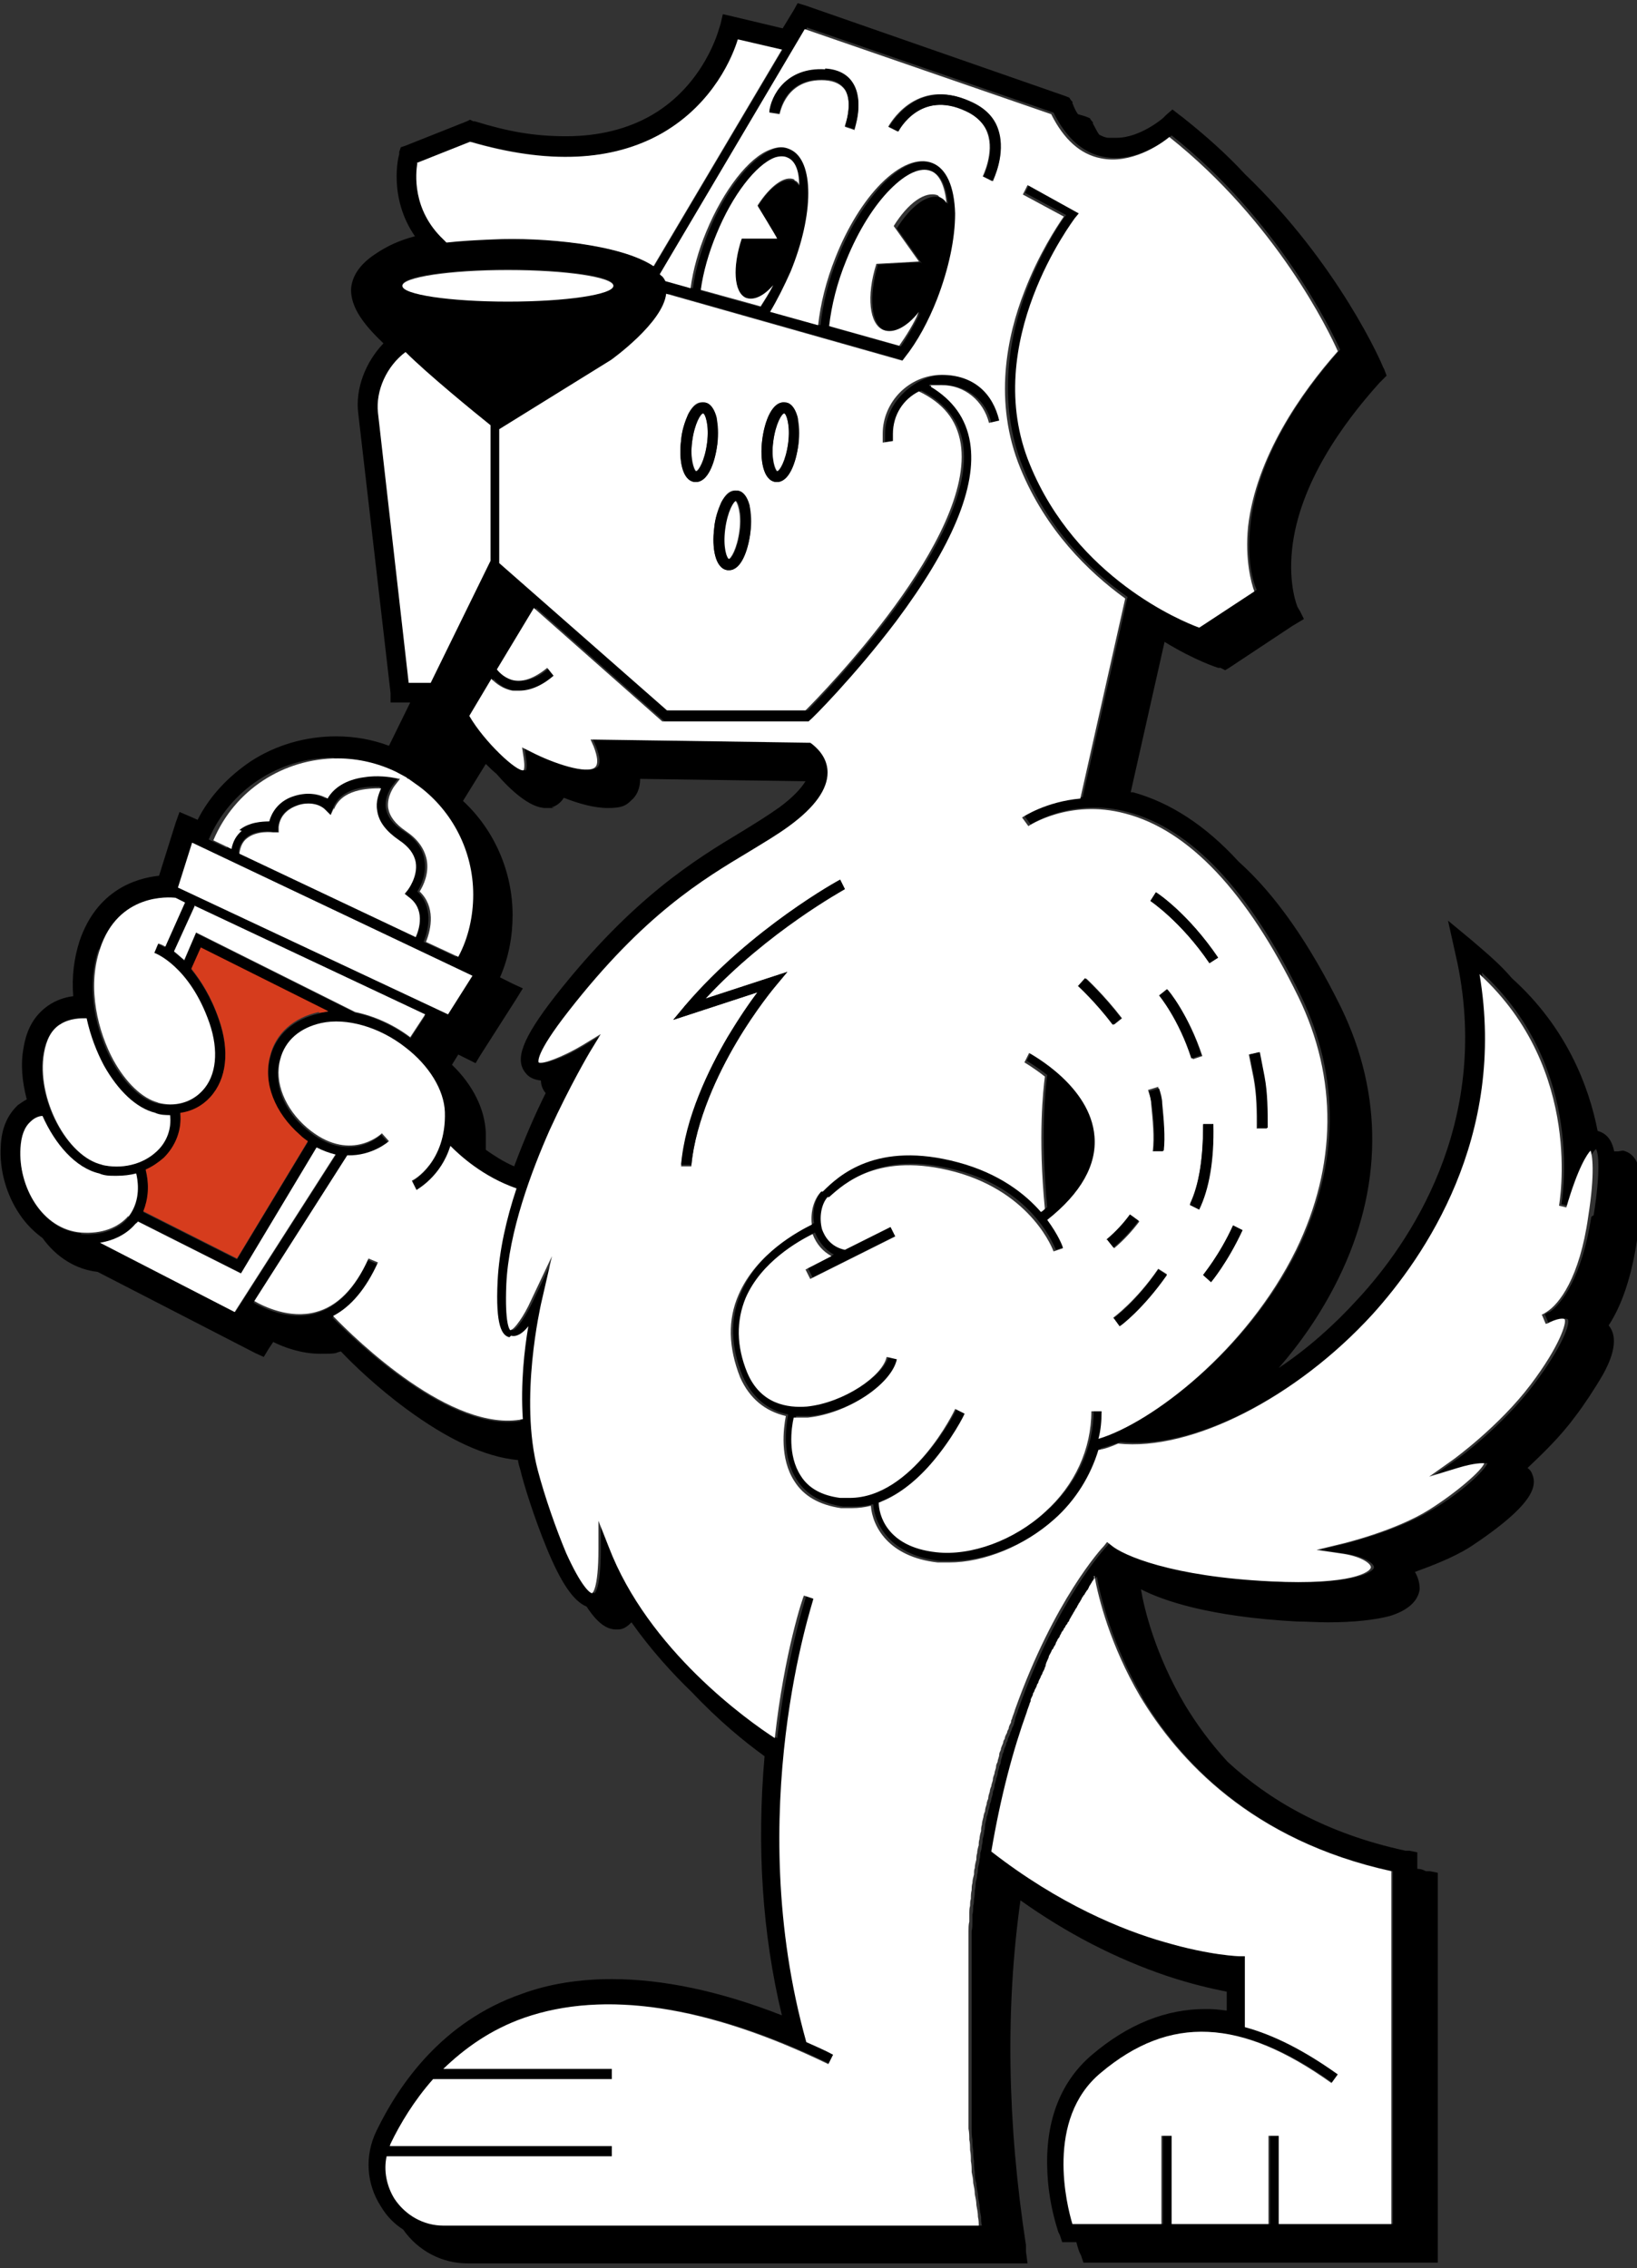 <?xml version="1.0" encoding="UTF-8"?>
<svg id="Layer_1" xmlns="http://www.w3.org/2000/svg" version="1.1" viewBox="0 0 207.9 288">
  <rect x="0" y="0" width="207.9" height="288" fill="#333333" stroke="none"/>
  <!-- Generator: Adobe Illustrator 29.6.1, SVG Export Plug-In . SVG Version: 2.1.1 Build 9)  -->
  <defs>
    <style>
      .st0 {
        fill: none;
      }

      .st1 {
        fill: #fff;
      }

      .st2 {
        fill: #d63c1d;
      }
    </style>
  </defs>
  <path class="st0" d="M58.8,101.6c4,3.8,6.3,9,6.3,14.5s-.6,5.4-1.6,7.9l1.6.8,1.3.6-.8,1.3-4.6,7.2-.6,1-1-.5-1.2-.6-.8,1.3c2.6,2.6,4.1,5.7,4.3,8.7,0,.7,0,1.4,0,2.1,1,.7,2.2,1.5,3.6,2.1,1.3-3.5,2.7-6.7,4-9.3-.4-.5-.5-1-.6-1.6-1,0-1.6-.5-1.9-.9-1.5-1.7-.5-4.4,3.7-9.8,9.9-12.6,17.9-17.4,23.7-20.9,1.8-1.1,3.4-2,4.8-3.1,1.9-1.4,2.8-2.5,3.3-3.3l-21-.3c0,1.4-.6,2.2-1.1,2.7-.7.7-1.7,1-3,1s-3.8-.6-5.6-1.3c-.4.7-1,1.1-1.5,1.2-.3,0-.5.1-.8.1-2,0-4.5-2.4-6.3-4.4-.5-.4-.9-.8-1.4-1.3l-2.9,4.7Z"/>
  <path d="M205.5,146.2c0,0-.3,0-.5,0-.3-1.5-1-2.3-2.1-2.6-1.1-5.6-3.9-13.1-10.9-19.4-1.1-1.3-2.4-2.5-3.8-3.7l-1.4-1.2-2.9-2.4.8,3.6.4,1.8c4.2,20.5-6.1,35.6-12.7,42.7-3,3.3-6.4,6.3-10,8.7,2.7-3.1,5.4-6.9,7.6-11.4,5.6-11.4,5.7-23.3.3-34.4-4-8.1-8.3-14.3-13-18.5-4.2-4.6-8.7-7.5-13.4-8.8,0,0-.2,0-.3,0l4.3-19.1c3.9,2.4,6.8,3.3,6.8,3.3h.3c0,0,.6.3.6.3l.5-.3,8-5.3.5-.3,1-.6-.5-1-.3-.5s-1.2-2.7-.7-7.4c.9-8.3,6.5-16,11.1-21.1l.3-.3.6-.6-.3-.8-.2-.4c0-.1-5.5-12.9-17.5-24.4-2.3-2.5-5-4.9-7.9-7.2l-.4-.3-.9-.7-.8.7-.4.4s-2.9,2.5-5.9,2.5-.7,0-1,0c-.4,0-.8-.2-1.2-.4-.3-.4-.5-.9-.8-1.4v-.2c-.1,0-.4-.5-.4-.5l-.5-.2-1-.3c-.3-.4-.5-.9-.7-1.4v-.2c-.1,0-.4-.5-.4-.5l-.5-.2L102.3.7l-1-.3-.5.9-1.4,2.3-6.3-1.5-1.3-.3-.3,1.3-.2.6c0,0-1.8,7-8.5,10.9-3.1,1.8-6.8,2.7-10.9,2.7s-7.4-.6-11.6-1.9h-.2c0,0-.4-.2-.4-.2l-.4.2-7.8,3.1-.6.2-.2.6v.3c-.1.2-1.4,5.5,2,10.4-1.9.5-3.5,1.2-5.1,2.3-1.8,1.2-2.8,2.6-3,4.2-.2,2.6,1.9,5,4.1,7.1-2.3,2.4-3.6,5.8-3.2,8.9l4.1,35.5v1.2h2.5c0,0-2.7,5.5-2.7,5.5-2.1-.8-4.4-1.2-6.7-1.2-3.9,0-7.7,1.1-10.9,3.2-2.8,1.9-5.2,4.4-6.7,7.4l-.9-.4-1.4-.6-.5,1.4-2.1,6.7c-2.9.3-7.9,1.8-10.1,8.3-.7,2.2-1,4.5-.8,7-1,.1-2.2.5-3.2,1.2-1.7,1.2-2.7,2.9-3.1,5.3-.4,2.1-.2,4.3.4,6.6-.4.2-.8.5-1.1.7-1.3,1.2-2.1,2.9-2.2,5.2-.2,3,.7,6.2,2.4,8.7.8,1.2,1.8,2.2,2.9,3,1.8,2.5,4.3,4,7,4.3l20,10.3,1.1.5.6-1,.6-.9c1.4.7,3.6,1.5,6,1.5s1.7-.1,2.6-.3c1.4,1.5,4.5,4.5,8.3,7.3,5.3,3.9,10,6.1,14.2,6.5,0,.4.2.9.3,1.3.4,1.7,1.7,5.9,3.3,9.8,1.8,4.4,3.4,6.8,5.1,7.5,1.3,2,2.5,2.9,3.7,2.9s.2,0,.3,0c.7,0,1.2-.4,1.7-.9,2.4,3.4,5.1,6.4,7.7,8.9,3.4,3.6,6.7,6.3,9.2,8.1-1,11.5-.3,22.5,2.2,32.9-7.9-3.1-15.2-4.6-21.6-4.6-4.1,0-8,.6-11.5,1.9-10,3.5-15.5,11.4-18.4,17.4-1.5,3.1-1.3,6.7.6,9.6.7,1.2,1.7,2.2,2.8,2.9,1.9,2.7,4.9,4.3,8.2,4.3h71.1l-.2-1.5v-.8c-2.4-15.6-2.6-30.3-.7-43.8,5.9,4.2,12.1,7.4,18.6,9.6,3,1,5.6,1.6,7.6,2v2.4c-.8-.1-1.6-.2-2.4-.2-.1,0-.2,0-.3,0-5,0-9.8,1.9-14.4,5.8-3.9,3.3-5.9,8.2-5.7,14.4.1,4.5,1.4,8,1.4,8.1l.2.4.3.9h1.8c.2.8.4,1.3.4,1.3l.2.4.3.9h45v-49.5l-1-.2h-.5c-.4-.2-.7-.3-1.1-.3v-2.1l-1-.2h-.5c-10.2-2.2-17.4-6.5-22.6-11.3-2.3-2.5-4-4.9-5.4-7.2-3.8-6.4-5.2-12.3-5.6-14.7,2.7,1.4,8.6,3.5,19.9,4.1,1.3,0,2.6.1,3.8.1,3.3,0,6-.3,7.9-.8,2.3-.7,3.6-1.9,3.8-3.4,0-.8-.2-1.5-.6-2.2,2.2-.8,4.8-1.8,6.9-3.1,0,0,2.2-1.4,4.3-3.1,3.3-2.7,4.4-4.6,3.7-6.2-.1-.3-.3-.6-.6-.8,1.9-1.8,4.2-4,6.1-6.6,1-1.3,2.4-3.4,3.5-5.3.6-1.1,2.3-4.3.7-6.2,1.7-2.6,2.9-6.2,3.6-10.8,1.2-7.5.6-10.9-1.8-11.4ZM202.4,144.8s0,0,0,0h0s0,0,0,0ZM144.4,76.8h0s0,0,0,0c0,0,0,0,0,0ZM84.2,16.9c6.6-3.8,8.9-9.9,9.6-11.9l5.6,1.3-16.3,27.5c-4.2-2.8-14.1-3.7-20.4-3.4-2.3.1-4.2.2-5.9.4l-.4-.4c-4-3.8-3.5-8.4-3.3-9.7l6.8-2.7c9.9,2.9,18.1,2.5,24.4-1.1ZM64.5,34.2c7.4,0,13.4.9,13.4,2s-6,2-13.4,2-13.4-.9-13.4-2,6-2,13.4-2ZM50.5,43.7s0,0,0,0c0,0,0,0,0,0,0,0,0,0,0,0ZM51.5,44.7s0,0,0,0c2.8,2.8,8.8,7.7,10.8,9.3v17.2l-7.6,15.5h-2.7l-3.9-34.3c-.3-2.8,1.1-5.9,3.5-7.7ZM63,98.2c1.8,2.1,4.3,4.4,6.3,4.4s.6,0,.8-.1c.4-.1,1.1-.5,1.5-1.2,1.8.7,3.8,1.3,5.6,1.3s2.3-.3,3-1c.6-.5,1.1-1.4,1.1-2.7l21,.3c-.5.8-1.4,1.9-3.3,3.3-1.4,1-3,2-4.8,3.1-5.8,3.5-13.8,8.3-23.7,20.9-4.2,5.4-5.2,8.1-3.7,9.8.3.4.9.8,1.9.9,0,.6.2,1.1.6,1.6-1.3,2.6-2.7,5.8-4,9.3-1.4-.6-2.6-1.4-3.6-2.1,0-.7,0-1.4,0-2.1-.1-3-1.6-6.1-4.3-8.7l.8-1.3,1.2.6,1,.5.6-1,4.6-7.2.8-1.3-1.3-.6-1.6-.8c1.1-2.5,1.6-5.2,1.6-7.9,0-5.5-2.3-10.8-6.3-14.5l2.9-4.7c.4.4.9.9,1.4,1.3ZM74.6,98.6s0,0,0,0c0,0,0,0,0,0,0,0,0,0,0,0ZM52.1,131.8c-2.2-1.6-4.6-2.7-7-3.2l-20.2-10.1-1.5,3.5c-.5-.5-.9-.8-1.3-1.1l2.6-5.7,29.3,13.8-1.9,2.9ZM53.1,132.7s0,0,0,0h0s0,0,0,0ZM38.1,144.2c.3.3.7.5,1,.8l-9,14.9-11.9-6c.7-1.5.8-3.3.3-5.3.8-.4,1.6-.9,2.3-1.5,1.6-1.5,2.3-3.5,2.1-5.7,1.5-.2,2.8-.9,3.8-2,2.1-2.3,2.5-5.9,1.1-9.9-1-2.9-2.3-4.9-3.5-6.4l1.2-2.7,16.2,8.1c-.4,0-.8,0-1.2.2-3.2.7-5.5,2.7-6.2,5.6-.9,3.4.6,7.3,3.8,10ZM22.6,112.7l1.8-5.7,35.6,16.9-3.1,4.9-34.3-16.1ZM47.8,102.8c.2,1.4,1.2,2.7,2.8,3.8,1.2.8,1.9,1.7,2.1,2.8.3,1.8-1,3.5-1,3.5l-.4.5.5.4c2,1.5,1.3,4,.9,5.1l-22.4-10.6c0-.8.4-1.4.9-1.9,1.2-1.1,3.3-.8,3.4-.8h.7c0,0,0-.6,0-.6.2-1.8,1.6-2.5,2.3-2.7,1.3-.5,2.9-.2,3.6.5l.7.7.4-.9c1-2.6,4.3-2.8,6-2.7-.3.7-.7,1.7-.5,2.8ZM54.5,99.3s0,0,0,0h0s0,0,0,0ZM42.6,96.3c2.7,0,5.2.6,7.4,1.7l1.3.7c.1,0,.2.1.3.2l1.4,1c4.1,3.2,6.8,8.1,6.8,13.7s-.7,5.5-1.9,7.9l-4.1-1.9c.7-1.7,1.2-4.5-.8-6.4.5-.8,1.2-2.3.9-4-.2-1.4-1.1-2.7-2.7-3.7-1.3-.8-2-1.8-2.2-2.9-.2-1.5.8-2.8.8-2.8l.7-.9-1.1-.2c0,0-1.7-.3-3.5,0-2.2.3-3.7,1.2-4.6,2.7-1.2-.7-2.8-.8-4.3-.3-1.6.5-2.7,1.7-3.1,3.2-.9,0-2.6,0-3.8,1.1-.7.6-1.1,1.4-1.3,2.3l-2.3-1.1c2.7-6.3,8.9-10.4,15.8-10.4ZM12.6,120.6c2.4-7.2,8.8-6.6,9.6-6.5l1.2.6-2.5,5.6c-.5-.3-.8-.4-.9-.4l-.5,1.2s4.5,1.7,7,8.9c1.2,3.5.9,6.7-.9,8.6-1.4,1.5-3.5,2-5.7,1.5-2-.5-4.1-2.5-5.7-5.4-1.9-3.5-3.4-9.1-1.7-14.1ZM10.6,127.9h0s0,0,0,0c0,0,0,0,0,0ZM7.6,130.1c1.2-.9,2.7-.9,3.4-.8.5,2.3,1.3,4.4,2.2,6,1.8,3.2,4.1,5.4,6.5,6,.6.2,1.3.2,1.9.3.2,1.8-.4,3.4-1.7,4.6-1.7,1.6-4.5,2.3-7,1.7-4.5-1.1-8.4-8.5-7.4-14.2.3-1.6,1-2.8,2-3.6ZM10.3,156.6c-4.9-.4-7.9-5.8-7.7-10.7,0-1.5.5-2.7,1.3-3.4.5-.5,1.1-.6,1.5-.7,1.5,3.6,4.2,6.6,7.2,7.3.7.2,1.4.3,2.2.3s1.7-.1,2.5-.3c.5,2.2.1,4.1-1,5.5-1.2,1.5-3.4,2.3-6,2.1ZM12.8,157.8c1.9-.3,3.5-1.2,4.5-2.4,0-.1.2-.2.3-.3l13.1,6.6,9.6-16c.8.5,1.6.7,2.4.9l-12.8,20-17.1-8.8ZM66.3,180.4c-9,1.7-21.2-10.2-24.1-13.1,2.3-1.2,4.3-3.5,5.7-6.8l-1.2-.5c-1.7,3.8-3.9,6-6.7,6.8-3.3.9-6.6-.7-7.8-1.4l11.8-18.5c3.2,0,5.2-1.8,5.3-1.8l-.9-1c-.2.2-4.2,3.8-9.5-.7-2.9-2.4-4.2-5.8-3.4-8.7.6-2.4,2.5-4,5.2-4.6,3.3-.7,7.4.5,10.7,3.1,3,2.3,4.9,5.4,5,8.2.3,6.3-4,8.6-4.2,8.7l.6,1.2c.2,0,3.1-1.7,4.3-5.6,1.2,1.3,4.1,3.9,8.4,5.4-1.3,3.9-2.2,7.9-2.4,11.7-.3,5.9.6,7,1.5,7.2.8.2,1.5-.4,2.2-1.2-.5,2.9-.9,7.3-.7,11.8ZM145,215.4c4.7,8,14.1,18.4,31.9,22.2v44.8h-14.3v-11.2h-1.3v11.2h-12.3v-11.2h-1.3v11.2h-11.3c-.7-2.3-3.5-13.3,3.6-19.2,8.8-7.3,17.8-6.9,29.3,1.3l.8-1.1c-4.2-3-8.1-5-11.8-6v-9s-.6,0-.6,0c0,0-3.8,0-9.6-1.8-5.3-1.5-13.4-4.8-22-11.5,1.2-7.1,2.9-13,4.5-17.7.1-.4.3-.8.4-1.2,0-.1,0-.3.1-.4,0-.3.2-.5.3-.8,0-.1.1-.3.2-.4,0-.2.2-.5.3-.7,0-.1.1-.3.2-.4,0-.2.2-.4.3-.7,0-.1.1-.3.2-.4,0-.2.2-.5.3-.7,0-.1,0-.2.1-.3.1-.3.3-.7.4-1,0,0,0,0,0-.1.1-.3.3-.6.4-.8,0-.1.1-.2.2-.3,0-.2.2-.4.3-.6,0-.1.1-.2.2-.4,0-.2.2-.4.3-.5,0-.1.1-.2.2-.4,0-.2.2-.3.3-.5,0-.1.1-.2.2-.3,0-.2.2-.3.3-.5,0,0,.1-.2.2-.3.1-.3.3-.5.4-.7,0,0,0-.1.1-.2.1-.2.2-.4.3-.5,0,0,.1-.2.2-.3,0-.1.2-.3.2-.4,0,0,.1-.2.2-.3,0-.1.1-.2.2-.4,0,0,.1-.2.2-.3,0-.1.1-.2.2-.3,0,0,.1-.2.2-.3,0-.1.1-.2.2-.3,0,0,0-.1.1-.2.1-.2.2-.3.3-.5,0,0,0-.1.1-.2,0-.1.1-.2.2-.3,0,0,0-.1.1-.2,0,0,0,0,.1-.1.5,2.8,2,8.7,5.8,15.3ZM156.8,257.2s0,0,0,0h0s0,0,0,0ZM202.1,154.5c-1.2,7.7-3.8,11.1-5.3,12.1-.2,0-.4.2-.6.3l.5,1.2s.2,0,.5-.2c1.5-.7,1.9-.4,1.9-.4.4.4-.6,3.4-4.3,8.3-4,5.3-9.7,9.5-9.8,9.5l-3.1,2.2,3.6-1.1c2.3-.7,3.1-.6,3.4-.6-.3.9-3.4,3.8-7,5.9-4.4,2.7-11,4.3-11,4.3l-3.3.8,3.4.5c2.5.4,3.5,1.3,3.5,1.7,0,.6-2.5,2.3-12.7,1.8-12.6-.7-18.8-3.3-20.3-4.6l-.5-.4-.4.5c-.3.3-6.3,6.8-11.3,20.8-.1.4-.3.8-.4,1.2,0,.1,0,.3-.1.4,0,.3-.2.6-.3.8,0,.2-.1.3-.2.5,0,.3-.2.5-.3.8,0,.2-.1.4-.2.5,0,.3-.2.6-.3.9,0,.2-.1.4-.2.6,0,.3-.2.6-.2.9,0,.2-.1.4-.2.6,0,.3-.2.6-.2.9,0,.2-.1.4-.2.7,0,.3-.2.6-.2.9,0,.2-.1.5-.2.7,0,.3-.1.6-.2.9,0,.2-.1.5-.2.7,0,.3-.1.6-.2.9,0,.2-.1.5-.2.7,0,.3-.1.6-.2,1,0,.3,0,.5-.1.8,0,.3-.1.7-.2,1,0,.3,0,.5-.1.8,0,.3-.1.7-.2,1,0,.3,0,.5-.1.8,0,.4-.1.7-.2,1.1,0,.3,0,.6-.1.8,0,.4-.1.7-.2,1.1,0,.3,0,.6-.1.9,0,.4,0,.7-.1,1.1,0,.3,0,.6-.1.9,0,.4,0,.8-.1,1.1,0,.3,0,.6,0,.9,0,.4,0,.8-.1,1.2,0,.3,0,.6,0,1,0,.4,0,.8,0,1.2,0,.3,0,.7,0,1,0,.4,0,.8,0,1.2,0,.3,0,.7,0,1,0,.4,0,.8,0,1.2,0,.3,0,.7,0,1,0,.4,0,.8,0,1.2,0,.4,0,.7,0,1.1,0,.4,0,.8,0,1.3,0,.4,0,.7,0,1.1,0,.4,0,.9,0,1.3,0,.4,0,.8,0,1.2,0,.4,0,.9,0,1.3,0,.4,0,.8,0,1.2,0,.4,0,.9,0,1.3,0,.4,0,.8,0,1.2,0,.4,0,.9,0,1.3,0,.4,0,.8,0,1.3,0,.5,0,.9,0,1.4,0,.4,0,.9,0,1.3,0,.5,0,.9.1,1.4,0,.4,0,.9.1,1.3,0,.5,0,.9.1,1.4,0,.5,0,.9.1,1.4,0,.5,0,.9.2,1.4,0,.5.1.9.2,1.4,0,.5.1.9.2,1.4,0,.5.1,1,.2,1.5,0,.4,0,.7.1,1.1H56.6c-2.5,0-4.9-1.3-6.2-3.4-1-1.6-1.4-3.6-1-5.4h28.6v-1.3h-28.2c0-.1,0-.2.1-.3,1.2-2.6,3-5.5,5.4-8.2h22.7v-1.3h-21.4c2.7-2.7,6-5,10.3-6.5,10.1-3.5,23.1-1.6,38.6,5.9l.6-1.2c-1.2-.6-2.3-1.1-3.4-1.6-8.2-29.3.8-56,.9-56.3l-1.2-.4c0,.1-2.4,7.2-3.7,18.1-3.4-2.2-16.1-11.1-21.1-24.3l-1.3-3.3v3.6c0,5.2-.8,5.6-.8,5.6-.2,0-1.4-.9-3.3-5.1-1.3-3-2.7-7.1-3.6-10.5-2.3-9.1.4-21,.4-21.1l1.4-6.1-2.7,5.7c-.9,1.9-2.1,3.7-2.6,3.7-.1,0-.7-.9-.5-5.8.3-6.7,3.2-14.3,5.5-19.6,2.6-5.7,5.1-9.9,5.1-9.9l1.4-2.3-2.3,1.4c-2.4,1.5-5.1,2.5-5.6,2.2,0,0-.5-1,3.8-6.5,9.6-12.2,17-16.7,23-20.3,1.8-1.1,3.5-2.1,5-3.2,3.3-2.4,4.9-4.7,4.9-6.8,0-1.4-.8-2.7-2.2-3.7h-.2c0-.1-27.7-.5-27.7-.5l.4.9c.5,1.3.6,2.2.2,2.6-1.1,1-5.4-.5-8.1-1.9l-1.2-.6.2,1.3c.2,1.3,0,1.6,0,1.6-.8.3-5-3.6-6.9-6.9l2.8-4.7c.5.6,1.4,1.3,2.7,1.5.3,0,.5,0,.8,0,1.4,0,2.9-.6,4.4-1.9l-.8-1c-1.5,1.3-2.9,1.8-4.2,1.6-1.1-.2-1.9-1-2.2-1.4l4.7-7.8,16.3,14.4h18.6l.2-.2c0,0,5.6-5.5,10.9-12.5,7.1-9.5,10.3-17.1,9.4-22.7-.5-3-2.2-5.4-5-7.1.4-.1.9-.2,1.4-.2,2.9,0,5.4,2,6,4.8l1.3-.3c-.8-3.4-3.8-5.8-7.3-5.8s-7.5,3.4-7.5,7.5,0,.7,0,1.1l1.3-.2c0-.3,0-.6,0-.9,0-2.4,1.3-4.4,3.3-5.5h0c3.1,1.6,4.8,3.8,5.3,6.7,1.9,11.9-17.6,31.7-19.7,33.9h-17.6l-21.3-18.7v-17l14.2-8.8s6.6-4.7,7-8.4l30,8.5.3-.4c1.6-2.1,3-4.6,4.1-7.4,1.5-3.8,2.4-7.7,2.3-10.9,0-3.4-1.1-5.6-2.9-6.4-1.8-.7-4.1.2-6.5,2.6-2.2,2.3-4.3,5.6-5.8,9.4-1.2,2.9-1.9,5.9-2.2,8.6l-6.1-1.7c1-1.5,1.9-3.3,2.6-5.1,3-7.3,3-14,0-15.5-.8-.4-1.7-.4-2.6,0-2.8,1.1-6,5.2-8.1,10.4-1,2.5-1.7,4.9-2,7.2l-3.2-.9c0-.2-.2-.4-.4-.6,0-.1-.2-.2-.3-.3L102.5,3.5l31.3,10.8c1.6,3.2,3.7,5.1,6.3,5.6,3.9.8,7.5-1.7,8.7-2.7,13.6,10.8,20.3,24.8,21.4,27.2-4.8,5.4-10.5,13.5-11.4,22.3-.5,4.2.3,7.1.8,8.2l-7,4.6c-2.2-.8-15.6-6.3-21.5-20.7-6.3-15.5,5.6-31.2,5.7-31.3l.5-.6-6.5-3.6-.6,1.2,5.2,2.8c-1,1.3-3.2,4.8-5,9.5-2.1,5.6-3.9,14-.5,22.5,3.2,7.9,8.6,13.2,13.3,16.5l-5.7,25.4c-4.4.4-7.2,2.3-7.4,2.4l.8,1.1c0,0,5.2-3.5,12.3-1.6,8.1,2.1,15.5,10,22,23.3,5,10.3,4.9,21.4-.3,32.1-6.3,12.8-18.4,22-25.1,24,.2-1.1.4-2.3.4-3.5h-1.3c0,4.8-2.1,9.4-5.9,12.8-3.9,3.6-9.4,5.6-13.8,5.1-6.5-.7-7.3-4.9-7.3-6.3,2.3-.9,4.5-2.5,6.6-4.9,2.7-3.1,4.2-6.3,4.3-6.4l-1.2-.6c0,.1-5.5,11.3-13.4,11.3-.4,0-.8,0-1.2,0-2.3-.3-4-1.3-5-2.8-1.6-2.5-1.1-6.1-.9-7.4.2,0,.5,0,.7,0,.4,0,.7,0,1.1,0,5-.5,10.6-4.1,11.3-7.4l-1.3-.3c-.5,2.4-5.4,5.9-10.1,6.3-2.5.2-5.9-.3-7.6-4.3-1.4-3.4-1.5-6.6-.2-9.5,2-4.6,6.7-7.2,8.5-8.1.5,1.2,1.3,2.2,2.4,2.8l-3.3,1.7.6,1.2,10.8-5.4-.6-1.2-5.8,2.9c-1.9-.3-2.6-1.7-2.9-2.6-.5-1.5-.2-3.2.7-3.9h.2c1.9-1.9,6.3-6,16-3.4,9.9,2.6,12.4,10,12.5,10.1l.6-.2.6-.2c0-.1-.6-1.7-2-3.6,4.3-3.4,6.3-7,6-10.6-.5-6.3-8-10.4-8.3-10.6l-.6,1.2s1.2.7,2.6,1.8c-.2,1.5-.9,7.4,0,16.8-.2.1-.4.3-.5.4-2-2.3-5.3-4.9-10.5-6.3-10.4-2.8-15.2,1.6-17.2,3.5h-.2c-1,1.1-1.5,2.7-1.2,4.4-1.7.8-7.1,3.6-9.3,8.9-1.4,3.2-1.3,6.8.2,10.5,1.2,2.7,3.2,4.4,5.8,4.9-.3,1.6-.8,5.4,1.1,8.3,1.2,1.9,3.2,3,5.9,3.4.5,0,.9,0,1.4,0,.8,0,1.6-.1,2.4-.3.2,2.6,2.2,6.5,8.5,7.2.5,0,.9,0,1.4,0,4.5,0,9.6-2.1,13.4-5.5,2.8-2.5,4.7-5.5,5.6-8.8.8-.2,1.6-.5,2.5-.8,9.3,1,22.5-5.8,32.3-16.4,6.7-7.3,17.1-22.5,13.6-43.2,13.3,12.2,10.1,29.2,10.1,29.4l1.3.3c1.5-5.1,2.6-6.9,3.1-7.3.3.5.6,2.7-.3,8.4ZM101,258.3h0s0,0,0,0ZM98.7,30.3h-4.5c-1.2,3.7-1,6.9.5,7.6,1,.4,2.2-.2,3.5-1.6-.5.9-1,1.8-1.6,2.7l-7.6-2.1c.3-2.2,1-4.7,2-7.1,2-4.9,5-8.8,7.4-9.7.6-.2,1.2-.3,1.6,0,1,.4,1.4,1.8,1.5,3.5-.2-.3-.4-.4-.6-.6-1.3-.6-3.2.8-4.7,3.3l2.5,4.1ZM116.9,33.3l-5.4.3c-1.2,4.1-.9,7.6.9,8.4,1.3.5,2.9-.4,4.5-2.3-.8,1.6-1.6,3-2.5,4.3l-8.9-2.5c.2-2.6,1-5.5,2.2-8.4,1.5-3.7,3.4-6.9,5.6-9,1.9-2,3.8-2.8,5.1-2.3,1.1.4,1.8,1.9,2,4.1-.3-.4-.6-.7-.9-.8-1.6-.6-3.8,1-5.6,3.9l3.2,4.5Z"/>
  <path class="st1" d="M74.6,98.6s0,0,0,0,0,0,0,0c0,0,0,0,0,0Z"/>
  <polygon class="st1" points="60 123.9 24.4 107 22.6 112.7 56.9 128.8 60 123.9"/>
  <path class="st1" d="M42.4,102.6l-.4.9-.7-.7c-.8-.8-2.3-1-3.6-.5-.8.3-2.1,1-2.3,2.7v.7c0,0-.7,0-.7,0,0,0-2.1-.3-3.4.8-.5.4-.8,1.1-.9,1.9l22.4,10.6c.5-1.1,1.2-3.6-.9-5.1l-.5-.4.4-.5s1.3-1.7,1-3.5c-.2-1.1-.9-2-2.1-2.8-1.6-1.1-2.6-2.3-2.8-3.8-.2-1.1.2-2.1.5-2.8-1.7,0-5,.1-6,2.7Z"/>
  <path class="st1" d="M12.9,147.9c2.5.6,5.2,0,7-1.7,1.3-1.2,1.9-2.9,1.7-4.6-.6,0-1.3,0-1.9-.3-2.4-.6-4.7-2.8-6.5-6-.9-1.7-1.7-3.7-2.2-6-.7,0-2.2,0-3.4.8-1.1.7-1.7,1.9-2,3.6-1,5.7,2.9,13.2,7.4,14.2Z"/>
  <path class="st1" d="M16.3,154.5c1.1-1.4,1.5-3.3,1-5.5-.8.2-1.6.3-2.5.3s-1.5,0-2.2-.3c-3-.7-5.6-3.7-7.2-7.3-.4,0-1,.2-1.5.7-.8.7-1.2,1.8-1.3,3.4-.3,4.8,2.7,10.3,7.7,10.7,2.6.2,4.7-.6,6-2.1Z"/>
  <path class="st1" d="M10.6,127.9s0,0,0,0c0,0,0,0,0,0h0Z"/>
  <polygon class="st1" points="53.1 132.7 53.1 132.7 53.1 132.7 53.1 132.7"/>
  <path class="st2" d="M40.5,128.6c.4,0,.8-.1,1.2-.2l-16.2-8.1-1.2,2.7c1.2,1.5,2.5,3.5,3.5,6.4,1.4,4,1,7.6-1.1,9.9-1,1.1-2.3,1.8-3.8,2,.2,2.2-.6,4.2-2.1,5.7-.7.6-1.4,1.1-2.3,1.5.5,2,.3,3.8-.3,5.3l11.9,6,9-14.9c-.3-.2-.7-.5-1-.8-3.2-2.8-4.7-6.6-3.8-10,.7-2.9,3-4.9,6.2-5.6Z"/>
  <path class="st1" d="M20,140c2.2.6,4.3,0,5.7-1.5,1.8-1.9,2.1-5.1.9-8.6-2.5-7.2-6.9-8.9-7-8.9l.5-1.2s.4.1.9.4l2.5-5.6-1.2-.6c-.8-.1-7.3-.6-9.6,6.5-1.7,5-.2,10.6,1.7,14.1,1.6,2.9,3.7,4.9,5.7,5.4Z"/>
  <path class="st1" d="M24.7,115.1l-2.6,5.7c.4.3.8.7,1.3,1.1l1.5-3.5,20.2,10.1c2.4.5,4.9,1.6,7,3.2l1.9-2.9-29.3-13.8Z"/>
  <path class="st1" d="M40.2,145.7l-9.6,16-13.1-6.6c0,.1-.2.2-.3.3-1.1,1.3-2.7,2.1-4.5,2.4l17.1,8.8,12.8-20c-.8-.2-1.6-.5-2.4-.9Z"/>
  <polygon class="st1" points="144.4 76.8 144.4 76.8 144.4 76.8 144.4 76.8"/>
  <polygon class="st1" points="202.4 144.8 202.4 144.8 202.4 144.8 202.4 144.8"/>
  <path class="st1" d="M64.5,38.3c7.4,0,13.4-.9,13.4-2s-6-2-13.4-2-13.4.9-13.4,2,6,2,13.4,2Z"/>
  <path class="st1" d="M52,86.7h2.7l7.6-15.5v-17.2c-2-1.6-8-6.5-10.8-9.3,0,0,0,0,0,0-2.4,1.8-3.8,4.9-3.5,7.7l3.9,34.3Z"/>
  <path class="st1" d="M53,20.7c-.2,1.3-.7,5.9,3.3,9.7l.4.4c1.7-.2,3.6-.3,5.9-.4,6.3-.3,16.2.6,20.4,3.4l16.3-27.5-5.6-1.3c-.6,2-3,8.1-9.6,11.9-6.3,3.6-14.5,4-24.4,1.1l-6.8,2.7Z"/>
  <polygon class="st1" points="50.5 43.7 50.5 43.7 50.5 43.7 50.5 43.7"/>
  <path class="st1" d="M64.7,169.8c-.9-.2-1.8-1.3-1.5-7.2.2-3.8,1.1-7.8,2.4-11.7-4.3-1.5-7.2-4.2-8.4-5.4-1.2,3.9-4.2,5.5-4.3,5.6l-.6-1.2c.2,0,4.4-2.4,4.2-8.7-.1-2.8-2-5.9-5-8.2-3.3-2.6-7.5-3.8-10.7-3.1-2.7.6-4.6,2.2-5.2,4.6-.8,2.9.6,6.3,3.4,8.7,5.3,4.5,9.3.9,9.5.7l.9,1s-2.1,1.9-5.3,1.8l-11.8,18.5c1.2.7,4.5,2.3,7.8,1.4,2.7-.7,5-3,6.7-6.8l1.2.5c-1.5,3.3-3.4,5.6-5.7,6.8,2.9,3,15.1,14.9,24.1,13.1-.3-4.5.2-8.9.7-11.8-.7.9-1.5,1.4-2.2,1.2Z"/>
  <path class="st1" d="M89.3,52.4c-.3,0-1.1,1.3-1.4,3.6-.3,2.3.3,3.7.5,3.8.3,0,1.1-1.3,1.4-3.6.3-2.3-.3-3.7-.5-3.8Z"/>
  <path class="st1" d="M30.4,105.4c1.2-1,2.9-1.1,3.8-1.1.4-1.5,1.5-2.7,3.1-3.2,1.5-.5,3.1-.4,4.3.3.8-1.4,2.4-2.4,4.6-2.7,1.8-.3,3.4,0,3.5,0l1.1.2-.7.9s-1,1.3-.8,2.8c.2,1.1.9,2,2.2,2.9,1.5,1,2.4,2.2,2.7,3.7.3,1.7-.4,3.2-.9,4,2,1.9,1.5,4.7.8,6.4l4.1,1.9c1.3-2.4,1.9-5.2,1.9-7.9,0-5.6-2.7-10.6-6.8-13.7l-1.4-1c-.1,0-.2-.1-.3-.2l-1.3-.7c-2.3-1.1-4.8-1.7-7.4-1.7-6.9,0-13.1,4-15.8,10.4l2.3,1.1c.2-1,.6-1.7,1.3-2.3Z"/>
  <polygon class="st1" points="101 258.3 101 258.3 101 258.3 101 258.3"/>
  <path class="st1" d="M199.3,153.4l-1.3-.3c0-.2,3.2-17.2-10.1-29.4,3.5,20.7-7,35.9-13.6,43.2-9.7,10.6-23,17.4-32.3,16.4-.9.4-1.7.7-2.5.8-1,3.3-2.9,6.4-5.6,8.8-3.8,3.4-8.9,5.5-13.4,5.5s-1,0-1.4,0c-6.3-.7-8.3-4.6-8.5-7.2-.8.2-1.6.3-2.4.3-.5,0-.9,0-1.4,0-2.7-.4-4.7-1.5-5.9-3.4-1.9-2.9-1.4-6.7-1.1-8.3-2.6-.6-4.6-2.2-5.8-4.9-1.5-3.8-1.6-7.3-.2-10.5,2.3-5.3,7.7-8.1,9.3-8.9-.2-1.7.3-3.3,1.2-4.2h.2c2-2,6.8-6.5,17.2-3.7,5.2,1.4,8.5,4,10.5,6.3.2-.1.4-.3.5-.4-.9-9.3-.2-15.2,0-16.8-1.4-1.1-2.6-1.8-2.6-1.8l.6-1.2c.3.2,7.8,4.2,8.3,10.6.3,3.6-1.7,7.2-6,10.6,1.4,1.9,2,3.4,2,3.6l-.6.2-.6.2c0,0-2.6-7.4-12.5-10.1-9.7-2.6-14.1,1.5-16,3.2h-.2c-.8.9-1.1,2.6-.7,4.1.3.8,1,2.2,2.9,2.6l5.8-2.9.6,1.2-10.8,5.4-.6-1.2,3.3-1.7c-1.1-.6-1.9-1.5-2.4-2.8-1.8.9-6.5,3.5-8.5,8.1-1.2,2.9-1.2,6.1.2,9.5,1.7,4,5.1,4.5,7.6,4.3,4.7-.5,9.6-3.9,10.1-6.3l1.3.3c-.7,3.2-6.3,6.9-11.3,7.4-.4,0-.8,0-1.1,0s-.5,0-.7,0c-.3,1.3-.8,4.8.9,7.4,1,1.6,2.7,2.5,5,2.8.4,0,.8,0,1.2,0,8,0,13.4-11.2,13.4-11.3l1.2.6c0,.1-1.6,3.3-4.3,6.4-2.1,2.4-4.4,4.1-6.6,4.9,0,1.4.9,5.6,7.3,6.3,4.4.5,9.9-1.5,13.8-5.1,3.8-3.4,5.9-8,5.9-12.8h1.3c0,1.2-.1,2.4-.4,3.5,6.7-2,18.8-11.2,25.1-24,5.2-10.7,5.3-21.8.3-32.1-6.5-13.3-13.9-21.2-22-23.3-7.1-1.9-12.3,1.6-12.3,1.6l-.8-1.1c.2-.1,3-2,7.4-2.4l5.7-25.4c-4.7-3.4-10.1-8.7-13.3-16.5-3.5-8.5-1.7-16.9.5-22.5,1.8-4.7,4.1-8.2,5-9.5l-5.2-2.8.6-1.2,6.5,3.6-.5.6c-.1.2-12.1,15.8-5.7,31.3,5.9,14.4,19.3,19.9,21.5,20.7l7-4.6c-.4-1.1-1.2-4-.8-8.2,1-8.8,6.7-17,11.4-22.3-1.1-2.5-7.8-16.4-21.4-27.2-1.2,1-4.9,3.5-8.7,2.7-2.6-.5-4.7-2.4-6.3-5.6l-31.3-10.8-18.4,31.1c0,.1.2.2.3.3.2.2.3.4.4.6l3.2.9c.3-2.3,1-4.8,2-7.2,2.2-5.3,5.4-9.4,8.1-10.4,1-.4,1.8-.4,2.6,0,3,1.4,3,8.2,0,15.5-.8,1.8-1.7,3.6-2.6,5.1l6.1,1.7c.3-2.7,1-5.6,2.2-8.6,1.5-3.8,3.6-7.2,5.8-9.4,2.4-2.4,4.7-3.3,6.5-2.6,1.8.7,2.8,3,2.9,6.4,0,3.2-.8,7-2.3,10.9-1.1,2.8-2.5,5.4-4.1,7.4l-.3.4-30-8.5c-.4,3.7-7,8.4-7,8.4l-14.2,8.8v17l21.3,18.7h17.6c2.1-2.1,21.6-22,19.7-33.9-.5-3-2.2-5.1-5.3-6.6h0c-2,1-3.3,3-3.3,5.4s0,.6,0,.9l-1.3.2c0-.4,0-.7,0-1.1,0-4.1,3.4-7.5,7.5-7.5s6.5,2.4,7.3,5.8l-1.3.3c-.7-2.8-3.1-4.8-6-4.8s-.9,0-1.4.2c2.8,1.7,4.5,4,5,7.1.9,5.6-2.3,13.2-9.4,22.7-5.3,7-10.8,12.5-10.9,12.5l-.2.2h-18.6l-16.3-14.4-4.7,7.8c.3.4,1.1,1.2,2.2,1.4,1.2.2,2.6-.3,4.2-1.6l.8,1c-1.5,1.3-3,1.9-4.4,1.9s-.6,0-.8,0c-1.2-.2-2.1-.9-2.7-1.5l-2.8,4.7c1.9,3.3,6.1,7.2,6.9,6.9,0,0,.2-.3,0-1.6l-.2-1.3,1.2.6c2.7,1.4,7.1,2.9,8.1,1.9.4-.4.3-1.3-.2-2.6l-.4-.9,27.7.4h.2c1.5,1.1,2.2,2.4,2.2,3.8,0,2.1-1.6,4.4-4.9,6.8-1.5,1.1-3.2,2.1-5,3.2-6,3.6-13.4,8-23,20.3-4.3,5.5-3.8,6.4-3.8,6.5.4.3,3.1-.7,5.6-2.2l2.3-1.4-1.4,2.3s-2.5,4.2-5.1,9.9c-2.3,5.2-5.2,12.9-5.5,19.6-.2,5,.4,5.7.5,5.8.5,0,1.8-1.9,2.6-3.7l2.7-5.7-1.4,6.1c0,.1-2.8,12-.4,21.1.9,3.4,2.3,7.4,3.6,10.5,1.9,4.2,3,5.1,3.3,5.1,0,0,.8-.4.8-5.6v-3.6l1.3,3.3c5,13.1,17.7,22.1,21.1,24.3,1.2-10.9,3.6-18,3.7-18.1l1.2.4c0,.3-9.1,27-.9,56.3,1.1.5,2.3,1,3.4,1.6l-.6,1.2c-15.5-7.5-28.5-9.4-38.6-5.9-4.3,1.5-7.6,3.9-10.3,6.5h21.4v1.3h-22.7c-2.4,2.7-4.2,5.7-5.4,8.2,0,.1-.1.2-.1.3h28.2v1.3h-28.6c-.4,1.8,0,3.8,1,5.4,1.4,2.1,3.7,3.4,6.2,3.4h68c0-.4,0-.7-.1-1.1,0-.5-.1-1-.2-1.5,0-.5-.1-.9-.2-1.4,0-.5-.1-.9-.2-1.4,0-.5-.1-.9-.2-1.4,0-.5,0-.9-.1-1.4,0-.5,0-.9-.1-1.4,0-.4,0-.9-.1-1.3,0-.5,0-.9-.1-1.4,0-.4,0-.9,0-1.3,0-.5,0-.9,0-1.4,0-.4,0-.8,0-1.3,0-.5,0-.9,0-1.3,0-.4,0-.8,0-1.2,0-.4,0-.9,0-1.3,0-.4,0-.8,0-1.2,0-.4,0-.9,0-1.3,0-.4,0-.8,0-1.2,0-.4,0-.9,0-1.3,0-.4,0-.7,0-1.1,0-.4,0-.8,0-1.3,0-.4,0-.7,0-1.1,0-.4,0-.8,0-1.2,0-.4,0-.7,0-1,0-.4,0-.8,0-1.2,0-.3,0-.7,0-1,0-.4,0-.8,0-1.2,0-.3,0-.7,0-1,0-.4,0-.8,0-1.2,0-.3,0-.6,0-1,0-.4,0-.8.1-1.2,0-.3,0-.6,0-.9,0-.4,0-.8.1-1.1,0-.3,0-.6.1-.9,0-.4,0-.7.1-1.1,0-.3,0-.6.1-.9,0-.4.1-.7.2-1.1,0-.3,0-.6.1-.8,0-.4.1-.7.2-1.1,0-.3,0-.5.1-.8,0-.3.1-.7.2-1,0-.3,0-.5.1-.8,0-.3.1-.7.2-1,0-.3,0-.5.1-.8,0-.3.1-.6.2-1,0-.2.1-.5.2-.7,0-.3.1-.6.2-.9,0-.2.1-.5.2-.7,0-.3.1-.6.2-.9,0-.2.1-.5.2-.7,0-.3.2-.6.2-.9,0-.2.1-.4.2-.7,0-.3.2-.6.2-.9,0-.2.1-.4.2-.6,0-.3.2-.6.2-.9,0-.2.1-.4.2-.6,0-.3.2-.6.3-.9,0-.2.1-.4.2-.5,0-.3.2-.6.3-.8,0-.2.1-.3.2-.5,0-.3.2-.6.3-.8,0-.1,0-.3.1-.4.1-.4.3-.8.4-1.2,5-14,11-20.5,11.3-20.8l.4-.5.5.4c1.5,1.3,7.7,4,20.3,4.6,10.2.5,12.7-1.2,12.7-1.8,0-.4-1-1.3-3.5-1.7l-3.4-.5,3.3-.8c0,0,6.7-1.6,11-4.3,3.5-2.2,6.7-5,7-5.9-.2,0-1.1-.1-3.4.6l-3.6,1.1,3.1-2.2c0,0,5.8-4.2,9.8-9.5,3.7-4.9,4.6-7.9,4.3-8.3,0,0-.4-.3-1.9.4-.3.2-.5.2-.5.2l-.5-1.2c.2,0,.4-.2.6-.3,1.6-1,4.2-4.3,5.3-12.1.9-5.7.5-7.9.3-8.4-.4.4-1.6,2.1-3.1,7.3ZM142.2,168.4l-.8-1.1s2.9-2.1,5.7-6.2l1.1.7c-3,4.3-5.9,6.5-6,6.5ZM151.1,152.9c1.2-2.5,1.7-5.9,1.7-10.2h1.3c0,4.4-.5,8.1-1.8,10.7l-1.2-.6ZM147.3,126.5l1-.8c.1.1,2.7,3.2,4.4,8.4l-1.2.4c-1.6-4.9-4.1-7.9-4.1-8ZM159.9,133.6c.2,1,.5,2,.6,3.1.4,2.2.5,4.4.4,6.6h-1.3c0-2.2,0-4.3-.4-6.4-.2-1-.4-2-.6-3l1.3-.3ZM157.8,156.2c-1.9,4.1-3.9,6.5-4,6.6l-1-.9s2-2.3,3.8-6.3l1.2.6ZM146.8,113.3c.2.1,4.1,2.7,7.9,8.3l-1.1.7c-3.6-5.3-7.5-7.9-7.5-7.9l.7-1.1ZM147.1,138.1c.2.7.3,1.3.4,1.9.3,2.2.4,4.2.2,6.2h-1.3c.2-1.9,0-3.9-.2-6,0-.6-.2-1.2-.4-1.8l1.3-.4ZM143.6,154.3l1.1.8c-.9,1.2-2,2.4-3.2,3.4l-.8-1c1.2-1,2.2-2,3-3.2ZM137.9,124.2c0,0,2.3,2.1,4.6,5.1l-1,.8c-2.2-2.9-4.4-4.9-4.4-4.9l.9-1ZM108.5,16.5l-1.2-.4s1.1-3,0-4.7c-.5-.7-1.3-1.1-2.5-1.2-5-.3-5.7,4.1-5.8,4.3l-1.3-.2c.3-2,2.1-5.7,7.1-5.4,1.6.1,2.8.7,3.5,1.8,1.5,2.3.2,5.7.2,5.9ZM88.4,61.2c0,0-.1,0-.2,0-1.6-.2-2-2.9-1.7-5.3.1-1.2.5-2.4.9-3.3.7-1.4,1.4-1.6,2-1.5.5,0,1.2.4,1.6,1.9.2.9.3,2.1.1,3.4h0c-.3,2.3-1.2,4.8-2.7,4.8ZM95.3,67.6h0c-.3,2.3-1.2,4.8-2.7,4.8s-.1,0-.2,0c-1.6-.2-2-2.9-1.7-5.3.1-1.2.5-2.4.9-3.3.7-1.4,1.4-1.6,2-1.5.5,0,1.2.4,1.6,1.9.2.9.3,2.1.1,3.4ZM101.4,56.4c-.3,2.3-1.2,4.8-2.7,4.8s-.1,0-.2,0c-1.6-.2-2-2.9-1.7-5.3.3-2.4,1.3-5,2.9-4.8.5,0,1.2.4,1.6,1.9.2.9.3,2.1.1,3.4ZM126,23l-1.2-.6s1.5-3,.6-5.5c-.4-1.2-1.4-2.2-2.8-2.8-5.8-2.7-8.5,2.4-8.6,2.6l-1.2-.6c0,0,3.4-6.5,10.4-3.2,1.8.8,2.9,2,3.5,3.6,1.1,3.1-.6,6.4-.7,6.5ZM87.8,148.1h-1.3c.6-6.2,3.5-12.3,5.9-16.4,1.4-2.4,2.8-4.4,3.8-5.7l-10.7,3.5,1.5-1.8c8.4-9.9,19.6-15.9,19.7-16l.6,1.2c-.1,0-9.7,5.2-17.7,13.9l10.4-3.4-1.5,1.8s-2.5,3-5,7.2c-2.3,3.9-5.2,9.8-5.7,15.7Z"/>
  <path class="st1" d="M119.3,25c.4.2.7.4.9.8-.2-2.2-.9-3.7-2-4.1-1.3-.5-3.1.3-5.1,2.3-2.1,2.1-4.1,5.3-5.6,9-1.2,2.9-1.9,5.8-2.2,8.4l8.9,2.5c.9-1.3,1.8-2.7,2.5-4.3-1.5,1.9-3.2,2.8-4.5,2.3-1.8-.7-2.2-4.3-.9-8.4l5.4-.3-3.2-4.5c1.8-2.9,4-4.5,5.6-3.9Z"/>
  <path class="st1" d="M93.4,63.6c-.3,0-1.1,1.3-1.4,3.6-.3,2.3.3,3.7.5,3.8.3,0,1.1-1.3,1.4-3.6.3-2.3-.3-3.7-.5-3.8Z"/>
  <path class="st1" d="M99.6,52.4c-.3,0-1.1,1.3-1.4,3.6-.3,2.3.3,3.7.5,3.8.3,0,1.1-1.3,1.4-3.6h0c.3-2.3-.3-3.7-.5-3.8Z"/>
  <polygon class="st1" points="54.5 99.3 54.5 99.3 54.5 99.3 54.5 99.3"/>
  <path class="st1" d="M100.9,22.9c.3.1.5.3.6.6,0-1.8-.5-3.1-1.5-3.5-.4-.2-1-.2-1.6,0-2.4.9-5.4,4.8-7.4,9.7-1,2.4-1.7,4.9-2,7.1l7.6,2.1c.5-.8,1.1-1.7,1.6-2.7-1.2,1.4-2.5,2-3.5,1.6-1.5-.7-1.7-3.9-.5-7.5h4.5c0-.1-2.5-4.2-2.5-4.2,1.6-2.5,3.5-3.9,4.7-3.3Z"/>
  <polygon class="st1" points="156.8 257.2 156.8 257.2 156.8 257.2 156.8 257.2"/>
  <path class="st1" d="M139,200.3c0,0,0,.1-.1.2,0,.1-.1.2-.2.3,0,0,0,.1-.1.2-.1.2-.2.3-.3.5,0,0,0,.1-.1.2,0,.1-.1.2-.2.3,0,0-.1.2-.2.3,0,.1-.1.2-.2.3,0,0-.1.2-.2.3,0,.1-.1.2-.2.4,0,0-.1.2-.2.3,0,.1-.2.3-.2.4,0,0-.1.2-.2.3-.1.2-.2.4-.3.5,0,0,0,.1-.1.2-.1.2-.3.5-.4.7,0,0,0,.2-.2.3,0,.2-.2.3-.3.5,0,.1-.1.2-.2.3,0,.2-.2.3-.3.5,0,.1-.1.2-.2.4,0,.2-.2.3-.3.5,0,.1-.1.2-.2.4,0,.2-.2.4-.3.6,0,.1-.1.2-.2.3-.1.3-.3.6-.4.8,0,0,0,0,0,.1-.1.3-.3.6-.4,1,0,.1,0,.2-.1.3,0,.2-.2.5-.3.7,0,.1-.1.3-.2.4,0,.2-.2.4-.3.7,0,.1-.1.3-.2.4,0,.2-.2.5-.3.7,0,.1-.1.3-.2.4,0,.3-.2.5-.3.8,0,.1,0,.3-.1.4-.1.4-.3.8-.4,1.2-1.7,4.7-3.3,10.6-4.5,17.7,8.6,6.7,16.7,10,22,11.5,5.8,1.7,9.5,1.8,9.6,1.8h.6s0,9,0,9c3.7,1,7.6,3,11.8,6l-.8,1.1c-11.5-8.2-20.5-8.7-29.3-1.3-7.1,5.9-4.3,16.9-3.6,19.2h11.3v-11.2h1.3v11.2h12.3v-11.2h1.3v11.2h14.3v-44.8c-17.8-3.9-27.1-14.2-31.9-22.2-3.8-6.5-5.3-12.5-5.8-15.3,0,0,0,0-.1.1Z"/>
  <path d="M91.1,56.4c.1-1.2,0-2.5-.1-3.4-.4-1.5-1.1-1.9-1.6-1.9-.5,0-1.3.2-2,1.5-.4.9-.8,2-.9,3.3-.3,2.4.1,5.1,1.7,5.3,0,0,.1,0,.2,0,1.5,0,2.4-2.4,2.7-4.8h0ZM89.8,56.3c-.3,2.3-1.1,3.6-1.4,3.6-.3-.1-.8-1.5-.5-3.8.3-2.3,1.1-3.6,1.4-3.6.3.1.8,1.5.5,3.8Z"/>
  <path d="M99.7,51.1c-1.6-.2-2.6,2.3-2.9,4.8-.3,2.4.1,5.1,1.7,5.3,0,0,.1,0,.2,0,1.5,0,2.4-2.4,2.7-4.8.1-1.2,0-2.5-.1-3.4-.4-1.5-1.1-1.9-1.6-1.9ZM100.1,56.3h0c-.3,2.3-1.1,3.6-1.4,3.6-.3-.1-.8-1.5-.5-3.8.3-2.3,1.1-3.6,1.4-3.6.3.1.8,1.5.5,3.8Z"/>
  <path d="M93.6,62.3c-.5,0-1.3.2-2,1.5-.4.9-.8,2-.9,3.3-.3,2.4.1,5.1,1.7,5.3,0,0,.1,0,.2,0,1.5,0,2.4-2.4,2.7-4.8h0c.1-1.2,0-2.5-.1-3.4-.4-1.5-1.1-1.9-1.6-1.9ZM94,67.4c-.3,2.3-1.1,3.6-1.4,3.6-.3-.1-.8-1.5-.5-3.8.3-2.3,1.1-3.6,1.4-3.6.3.1.8,1.5.5,3.8Z"/>
  <path d="M123.3,12.9c-7-3.2-10.3,3.2-10.4,3.2l1.2.6c.1-.2,2.8-5.3,8.6-2.6,1.4.7,2.3,1.6,2.8,2.8.9,2.5-.6,5.5-.6,5.5l1.2.6c0-.1,1.7-3.4.7-6.5-.5-1.6-1.7-2.8-3.5-3.6Z"/>
  <path d="M104.8,8.8c-5-.3-6.9,3.4-7.1,5.4l1.3.2c0-.2.7-4.6,5.8-4.3,1.2,0,2,.5,2.5,1.2,1.1,1.7,0,4.7,0,4.7l1.2.4c0-.1,1.3-3.6-.2-5.9-.7-1.1-1.9-1.7-3.5-1.8Z"/>
  <path d="M98.5,125.2l1.5-1.8-10.4,3.4c8-8.6,17.6-13.8,17.7-13.9l-.6-1.2c-.1,0-11.2,6.1-19.7,16l-1.5,1.8,10.7-3.5c-1,1.3-2.3,3.3-3.8,5.7-2.4,4.1-5.4,10.2-5.9,16.2h1.3c.6-5.7,3.4-11.6,5.7-15.5,2.5-4.3,5-7.2,5-7.2Z"/>
  <path d="M153.8,162.8c0,0,2.1-2.5,4-6.6l-1.2-.6c-1.8,3.9-3.8,6.2-3.8,6.3l1,.9Z"/>
  <path d="M159.7,143.2h1.3c0-2.1,0-4.4-.4-6.5-.2-1-.4-2.1-.6-3.1l-1.3.3c.2,1,.4,2,.6,3,.3,2.1.5,4.2.4,6.3Z"/>
  <path d="M153.6,122.3l1.1-.7c-3.8-5.6-7.7-8.2-7.9-8.3l-.7,1.1s3.9,2.6,7.5,7.9Z"/>
  <path d="M141.4,167.3l.8,1.1c.1,0,3-2.2,6-6.5l-1.1-.7c-2.8,4.1-5.6,6.2-5.7,6.2Z"/>
  <path d="M152.8,142.8c0,4.3-.5,7.7-1.7,10.2l1.2.6c1.3-2.7,1.9-6.3,1.8-10.8h-1.3Z"/>
  <path d="M152.6,134c-1.7-5.2-4.2-8.3-4.4-8.4l-1,.8s2.5,3,4.1,8l1.2-.4Z"/>
  <path d="M140.6,157.4l.8,1c1.2-1,2.3-2.2,3.2-3.4l-1.1-.8c-.8,1.1-1.8,2.2-3,3.2Z"/>
  <path d="M146.5,146.1h1.3c.2-1.8,0-3.9-.2-6,0-.6-.2-1.3-.4-1.9l-1.3.4c.2.6.3,1.2.4,1.8.3,2.1.4,4,.2,5.8Z"/>
  <path d="M141.4,130.1l1-.8c-2.3-3-4.5-5-4.6-5.1l-.9,1s2.2,2,4.4,4.9Z"/>
</svg>